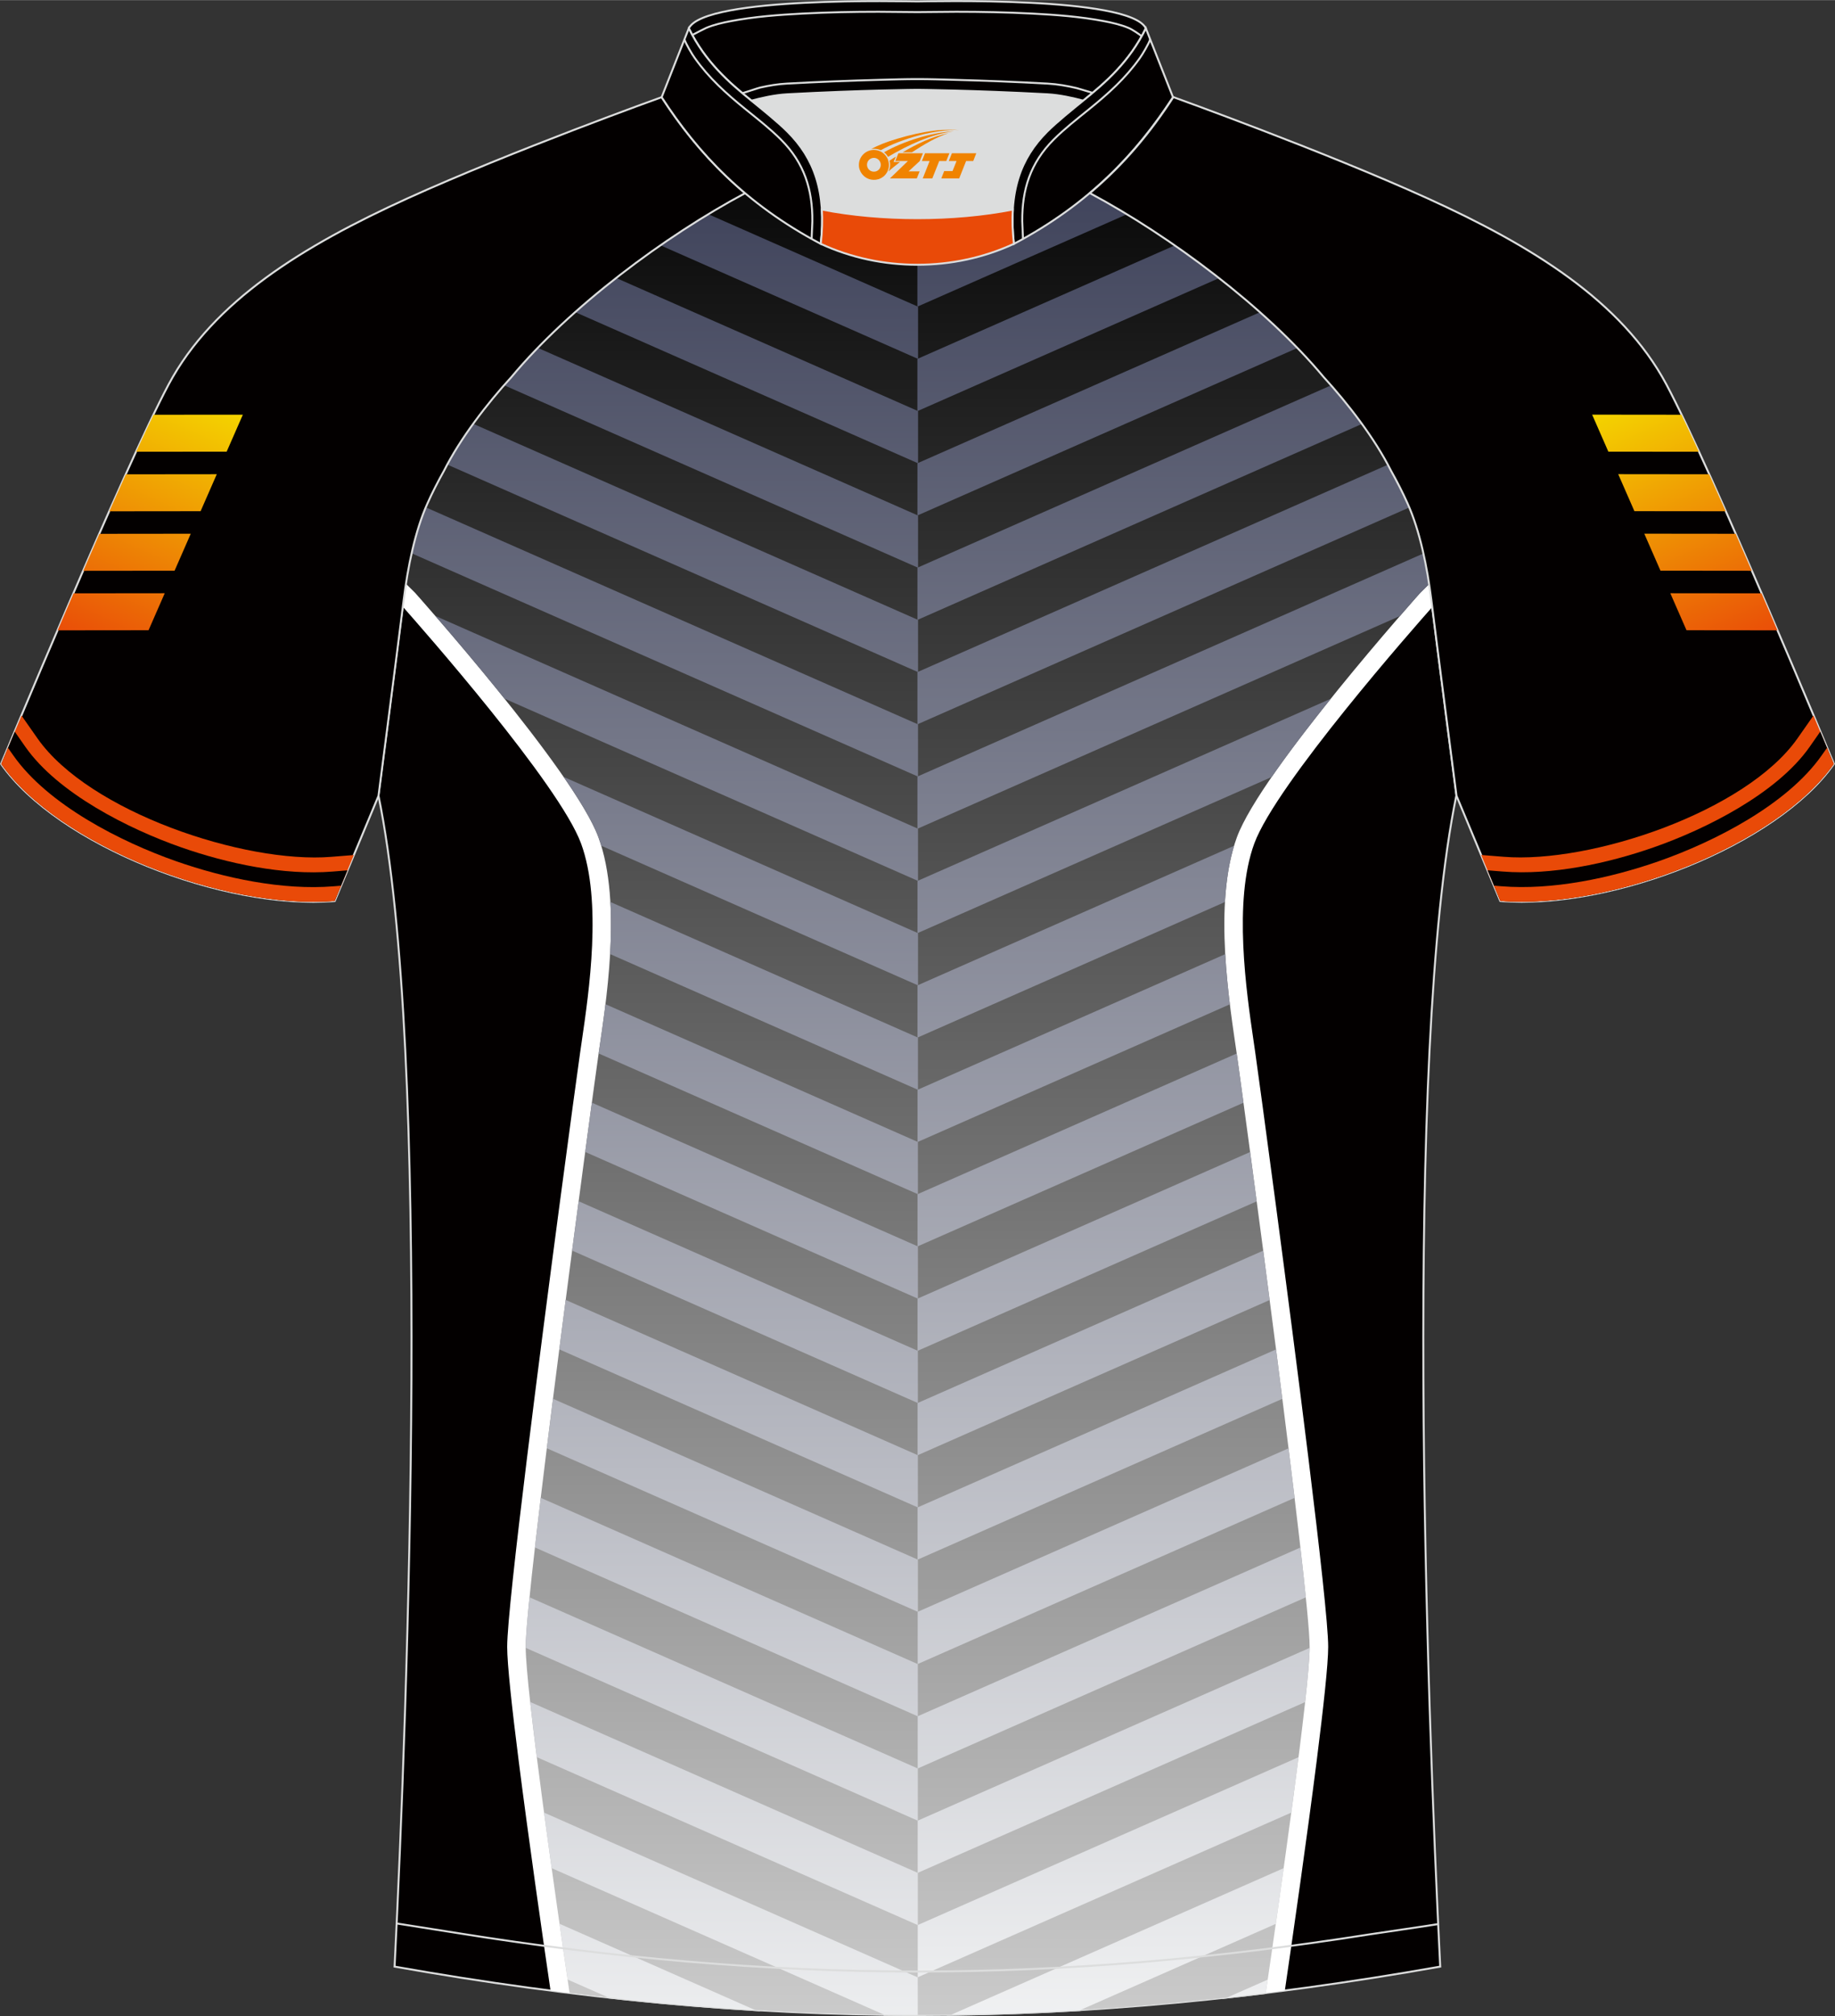 <?xml version="1.0" encoding="utf-8"?>
<!-- Generator: Adobe Illustrator 24.0.1, SVG Export Plug-In . SVG Version: 6.00 Build 0)  -->
<svg xmlns="http://www.w3.org/2000/svg" xmlns:xlink="http://www.w3.org/1999/xlink" version="1.1" x="0px" y="0px" width="375.2px" height="412px" viewBox="0 0 375.15 411.9" enable-background="new 0 0 375.15 411.9" xml:space="preserve">
<rect x="0" y="0" width="375.15" height="411.9" fill="#333333" stroke="none"/>
<g id="画板的参考线">
</g>
<g id="图层_1">
	
		<path fill-rule="evenodd" clip-rule="evenodd" fill="#030000" stroke="#DCDDDD" stroke-width="0.4" stroke-miterlimit="22.926" d="   M292.62,122.62c1.28,10.22,4.87,37.86,5.13,39.85c-10.9,52.76-6,185.61-3.31,239.33c-36.96,6.55-71.92,9.87-106.89,9.9   c-34.96-0.04-69.93-3.35-106.88-9.9c2.69-53.72,7.59-186.57-3.31-239.33c0.26-1.99,3.85-29.63,5.13-39.85   c0.85-6.81,2.32-14.11,4.86-19.76c1.01-2.26,2.15-4.5,3.41-6.73c3.27-6.54,8.81-13.72,13.75-19.1   c11.93-14.32,31.36-28.81,47.79-37.59c3.96,3.33,8.45,6.45,13.61,9.33l1.87,1.01c6.12,2.84,13.02,4.26,19.79,4.27   c6.76-0.02,13.67-1.44,19.79-4.27l1.87-1.01c5.16-2.88,9.64-6.01,13.6-9.33c16.43,8.78,35.86,23.26,47.79,37.59   c4.94,5.38,10.48,12.56,13.75,19.1c1.25,2.23,2.4,4.47,3.41,6.73C290.3,108.51,291.77,115.82,292.62,122.62z"/>
	<g>
		<g>
			
				<path fill-rule="evenodd" clip-rule="evenodd" fill="#030000" stroke="#DCDDDD" stroke-width="0.4" stroke-miterlimit="22.926" d="     M187.63,411.7h-0.01c-2.27,0-4.54-0.02-6.82-0.05l-68.03-29.97c-0.53-3.77-1.05-7.6-1.56-11.35l76.41,33.67L187.63,411.7     L187.63,411.7z M154.39,410.68l-40-17.63c0.59,4.12,1.15,7.98,1.65,11.39l8.31,3.66C134.44,409.23,144.44,410.08,154.39,410.68     L154.39,410.68z M84.18,113.04c0.75-3.34,1.69-6.55,2.89-9.39l100.61,44.33l0,10.67L84.18,113.04L84.18,113.04z M91.46,94.91     l96.23,42.4l0-10.67L96.76,86.58C94.77,89.32,92.93,92.16,91.46,94.91L91.46,94.91z M103.08,78.7l84.61,37.28l0-10.67     l-77.73-34.25c-1.92,1.98-3.73,3.98-5.39,5.97C104.08,77.57,103.58,78.13,103.08,78.7L103.08,78.7z M117.61,63.76     c2.68-2.39,5.49-4.72,8.37-6.98l61.71,27.19l0,10.67L117.61,63.76L117.61,63.76z M135.04,50.11c3.27-2.27,6.55-4.4,9.78-6.36     l42.87,18.89l0,10.67L135.04,50.11L135.04,50.11z M109.74,359l77.9,34.32l0-10.67l-79.25-34.92     C108.76,351.08,109.22,354.9,109.74,359L109.74,359z M107.47,336.67l80.17,35.32l0-10.67l-79.39-34.98     c-0.5,4.88-0.78,8.45-0.78,10.12L107.47,336.67L107.47,336.67z M109.36,316.16c0.36-3.15,0.76-6.56,1.19-10.14l77.09,33.97     l0,10.67L109.36,316.16L109.36,316.16z M111.79,295.89c0.41-3.3,0.83-6.68,1.27-10.11l74.6,32.87l0,10.67L111.79,295.89     L111.79,295.89z M114.34,275.68l73.31,32.3l0-10.67l-72.01-31.73C115.21,268.92,114.77,272.3,114.34,275.68L114.34,275.68z      M116.96,255.5l70.69,31.15l0-10.67l-69.36-30.56C117.87,248.65,117.42,252.02,116.96,255.5L116.96,255.5z M119.64,235.35     c0.51-3.78,0.96-7.17,1.36-10.07l66.66,29.37l0,10.67L119.64,235.35L119.64,235.35z M122.38,215.22l65.28,28.76l0-10.67     l-63.88-28.15C123.3,209.07,122.77,212.54,122.38,215.22L122.38,215.22z M124.73,194.92c0.2-3.52,0.25-7.13,0.05-10.65     l62.89,27.71l0,10.67L124.73,194.92L124.73,194.92z M122.92,172.78l64.76,28.53l0-10.67l-72.45-31.92     c3.34,4.83,5.96,9.18,7.11,12.32C122.55,171.61,122.74,172.19,122.92,172.78L122.92,172.78z M103.15,142.73l84.53,37.24l0-10.67     l-98.67-43.47C92.52,129.88,97.79,136.06,103.15,142.73z"/>
			
				<path fill-rule="evenodd" clip-rule="evenodd" fill="#030000" stroke="#DCDDDD" stroke-width="0.4" stroke-miterlimit="22.926" d="     M258.78,407.19c-2.64,0.33-5.27,0.63-7.89,0.92l8.29-3.65L258.78,407.19L258.78,407.19z M220.85,410.68l39.99-17.62     c0.52-3.64,1.07-7.48,1.61-11.38l-68,29.96C203.22,411.53,212.02,411.21,220.85,410.68L220.85,410.68z M187.55,54.05l0.09,0     c6.76-0.02,13.67-1.44,19.79-4.27l1.87-1.01c5.16-2.88,9.64-6.01,13.6-9.33c2.46,1.31,4.98,2.75,7.53,4.3l-42.88,18.89     L187.55,54.05L187.55,54.05z M240.22,50.1l-52.67,23.21l0,10.67l61.73-27.2C246.32,54.46,243.28,52.22,240.22,50.1L240.22,50.1z      M257.65,63.75c2.69,2.39,5.26,4.84,7.65,7.3l-77.74,34.25l0-10.67L257.65,63.75L257.65,63.75z M272.18,78.69     c2.12,2.41,4.3,5.1,6.32,7.88l-90.94,40.07l0-10.67L272.18,78.69L272.18,78.69z M283.8,94.9l-96.24,42.4l0,10.67l100.62-44.33     c-0.11-0.26-0.22-0.52-0.34-0.78c-1.01-2.26-2.16-4.5-3.41-6.73C284.24,95.73,284.03,95.32,283.8,94.9L283.8,94.9z      M291.06,113.04l-103.5,45.6l0,10.67l98.62-43.45c2.58-2.97,4.21-4.79,4.21-4.79l1.83-1.79     C291.91,117.19,291.52,115.09,291.06,113.04L291.06,113.04z M272.06,142.75c-4.26,5.31-8.57,10.91-12.08,15.99l-72.41,31.9     l0-10.67L272.06,142.75L272.06,142.75z M252.3,172.79l-64.73,28.52l0,10.67l62.86-27.7C250.67,180.23,251.24,176.31,252.3,172.79     L252.3,172.79z M250.49,194.93c0.2,3.58,0.56,7.06,0.95,10.25l-63.86,28.14l0-10.67L250.49,194.93L250.49,194.93z M252.84,215.23     l-65.26,28.75l0,10.67l66.64-29.36c-0.66-4.85-1.13-8.3-1.34-9.76L252.84,215.23L252.84,215.23z M255.58,235.36     c0.42,3.13,0.87,6.51,1.34,10.08l-69.34,30.55l0-10.67L255.58,235.36L255.58,235.36z M258.26,255.51l-70.67,31.14l0,10.67     l71.98-31.72C259.14,262.18,258.69,258.8,258.26,255.51L258.26,255.51z M260.88,275.69l-73.29,32.29l0,10.67l74.57-32.86     C261.75,282.45,261.32,279.07,260.88,275.69L260.88,275.69z M263.44,295.9c0.43,3.49,0.85,6.88,1.24,10.12l-77.07,33.96l0-10.67     L263.44,295.9L263.44,295.9z M265.86,316.17c0.43,3.8,0.81,7.23,1.11,10.18l-79.36,34.97l0-10.67L265.86,316.17L265.86,316.17z      M267.75,336.68c-0.02,2.13-0.37,6.05-0.92,11.07l-79.22,34.9l0-10.67L267.75,336.68L267.75,336.68z M265.48,359.01     c-0.46,3.61-0.96,7.43-1.48,11.32l-76.38,33.65l0-10.67L265.48,359.01z"/>
		</g>
		<path fill-rule="evenodd" clip-rule="evenodd" fill="#FFFFFF" d="M112.55,406.69c-1.77-12.1-4.51-31.17-6.52-47.01    c-1.37-10.77-2.34-19.69-2.34-23.22c0-4.26,1.73-19.74,4.02-38.35c4.07-33.13,9.99-76.76,10.9-83.12    c0.19-1.34,0.25-1.72,0.32-2.21c1.49-10.15,4.2-28.65-0.13-40.44c-4.46-12.14-32.82-44.3-36.41-48.35l0.17-1.38    c0.85-6.81,2.32-14.11,4.86-19.76c1.01-2.26,2.15-4.5,3.41-6.73c3.27-6.54,8.81-13.72,13.75-19.1    c11.93-14.32,31.36-28.81,47.79-37.59c3.96,3.33,8.45,6.45,13.61,9.33l1.87,1.01c6.12,2.84,13.02,4.26,19.79,4.27    c6.76-0.02,13.67-1.44,19.79-4.27l1.87-1.01c5.16-2.88,9.64-6.01,13.6-9.33c16.43,8.78,35.86,23.26,47.79,37.59    c4.94,5.38,10.48,12.56,13.75,19.1c1.25,2.23,2.4,4.47,3.41,6.73c2.52,5.65,3.99,12.96,4.84,19.76l0.17,1.35    c-3.5,3.94-31.97,36.21-36.43,48.37c-4.33,11.79-1.62,30.28-0.13,40.44c0.07,0.49,0.13,0.87,0.32,2.21    c0.91,6.36,6.82,49.99,10.9,83.12c2.29,18.6,4.02,34.09,4.02,38.35c0,3.53-0.98,12.46-2.34,23.22    c-2.01,15.84-4.75,34.91-6.52,47.01c-25.49,3.3-50.27,4.98-75.05,5C162.83,411.67,138.05,410,112.55,406.69L112.55,406.69z     M113.5,358.74c1.81,14.25,4.43,32.56,6.25,45.04c11.07,1.32,21.97,2.32,32.74,3c11.84,0.75,23.53,1.14,35.13,1.15    c11.6-0.01,23.28-0.39,35.12-1.14c10.77-0.68,21.66-1.69,32.73-3c1.83-12.48,4.45-30.79,6.25-45.04    c1.31-10.36,2.25-18.93,2.25-22.28c0-3.93-1.7-19.1-3.96-37.43c-4.11-33.42-9.98-76.72-10.87-82.97l-0.32-2.18    c-1.59-10.82-4.48-30.54,0.51-44.13c5.26-14.32,38.15-51.09,38.24-51.19l0.18-0.18l0.43-0.42c-0.41-2.35-0.89-4.67-1.48-6.87    c-0.64-2.41-1.4-4.69-2.3-6.69c-0.46-1.03-0.98-2.1-1.53-3.2l-0.01,0c-0.56-1.11-1.14-2.18-1.72-3.22l-0.07-0.16    c-1.42-2.83-3.31-5.83-5.42-8.75c-2.44-3.39-5.17-6.67-7.74-9.48l-0.12-0.15c-5.5-6.61-12.73-13.31-20.54-19.45    c-7.83-6.16-16.18-11.71-23.93-16.02c-1.46,1.15-3,2.29-4.63,3.41c-2.35,1.62-4.87,3.19-7.56,4.69l-0.04,0.03l-1.87,1.01    l-0.21,0.1c-3.29,1.52-6.77,2.66-10.32,3.43h-0.01c-3.6,0.78-7.32,1.17-11.04,1.18c-3.72-0.01-7.44-0.4-11.04-1.17h-0.01    c-3.55-0.77-7.03-1.91-10.32-3.44l-0.21-0.1l-1.87-1.01l-0.04-0.03c-2.69-1.5-5.21-3.07-7.57-4.69c-1.6-1.1-3.14-2.24-4.63-3.42    c-7.75,4.32-16.1,9.86-23.93,16.02c-7.82,6.15-15.05,12.85-20.56,19.46l-0.12,0.15c-2.58,2.81-5.31,6.09-7.74,9.48    c-2.1,2.92-4,5.92-5.42,8.75l-0.09,0.16c-0.54,0.96-1.11,2.03-1.71,3.21c-0.56,1.1-1.07,2.18-1.54,3.21    c-0.98,2.17-1.79,4.63-2.46,7.23c-0.52,2.02-0.96,4.16-1.34,6.35l0.41,0.4l0.18,0.18c0.09,0.11,32.98,36.88,38.24,51.19    c4.99,13.59,2.1,33.31,0.51,44.13l-0.32,2.18c-0.89,6.25-6.76,49.55-10.87,82.97c-2.25,18.33-3.96,33.5-3.96,37.43    C111.25,339.81,112.19,348.38,113.5,358.74z"/>
		<linearGradient id="SVGID_1_" gradientUnits="userSpaceOnUse" x1="187.622" y1="33.3" x2="187.622" y2="422.155">
			<stop offset="2.052611e-03" style="stop-color:#070707"/>
			<stop offset="1" style="stop-color:#D0D0D0"/>
		</linearGradient>
		<path fill-rule="evenodd" clip-rule="evenodd" fill="url(#SVGID_1_)" d="M116.44,407.18c-2.99-20.36-8.97-62.12-8.97-70.72    c0-11.47,13.47-111.14,14.87-120.94c1.4-9.8,5.01-30.85,0-44.48c-5.01-13.63-37.52-49.98-37.52-49.98l-1.8-1.77    c0.89-5.8,2.27-11.7,4.4-16.43c1.01-2.26,2.15-4.5,3.41-6.73c3.27-6.54,8.81-13.72,13.75-19.1    c11.93-14.32,31.36-28.81,47.79-37.59c3.96,3.33,8.45,6.45,13.61,9.33l1.87,1.01c6.12,2.84,13.02,4.26,19.79,4.27    c6.76-0.02,13.67-1.44,19.79-4.27l1.87-1.01c5.16-2.88,9.64-6.01,13.6-9.33c16.43,8.78,35.86,23.26,47.79,37.59    c4.94,5.38,10.48,12.56,13.75,19.1c1.25,2.23,2.4,4.47,3.41,6.73c2.11,4.73,3.49,10.63,4.38,16.41l-1.83,1.79    c0,0-32.51,36.35-37.52,49.98c-5.01,13.63-1.4,34.68,0,44.48c1.4,9.8,14.87,109.47,14.87,120.94c0,8.6-5.98,50.37-8.97,70.73    c-24.13,2.98-47.64,4.49-71.17,4.51C164.1,411.67,140.57,410.16,116.44,407.18z"/>
		<linearGradient id="SVGID_2_" gradientUnits="userSpaceOnUse" x1="135.942" y1="31.287" x2="135.942" y2="427.523">
			<stop offset="0" style="stop-color:#3C4058"/>
			<stop offset="0.986" style="stop-color:#F1F2F3"/>
		</linearGradient>
		<path fill-rule="evenodd" clip-rule="evenodd" fill="url(#SVGID_2_)" d="M187.63,411.7h-0.01c-2.27,0-4.54-0.02-6.82-0.05    l-68.03-29.97c-0.53-3.77-1.05-7.6-1.56-11.35l76.41,33.67L187.63,411.7L187.63,411.7z M154.39,410.68l-40-17.63    c0.59,4.12,1.15,7.98,1.65,11.39l8.31,3.66C134.44,409.23,144.44,410.08,154.39,410.68L154.39,410.68z M84.18,113.04    c0.75-3.34,1.69-6.55,2.89-9.39l100.61,44.33l0,10.67L84.18,113.04L84.18,113.04z M91.46,94.91l96.23,42.4l0-10.67L96.76,86.58    C94.77,89.32,92.93,92.16,91.46,94.91L91.46,94.91z M103.08,78.7l84.61,37.28l0-10.67l-77.73-34.25    c-1.92,1.98-3.73,3.98-5.39,5.97C104.08,77.57,103.58,78.13,103.08,78.7L103.08,78.7z M117.61,63.76    c2.68-2.39,5.49-4.72,8.37-6.98l61.71,27.19l0,10.67L117.61,63.76L117.61,63.76z M135.04,50.11c3.27-2.27,6.55-4.4,9.78-6.36    l42.87,18.89l0,10.67L135.04,50.11L135.04,50.11z M109.74,359l77.9,34.32l0-10.67l-79.25-34.92    C108.76,351.08,109.22,354.9,109.74,359L109.74,359z M107.47,336.67l80.17,35.32l0-10.67l-79.39-34.98    c-0.5,4.88-0.78,8.45-0.78,10.12L107.47,336.67L107.47,336.67z M109.36,316.16c0.36-3.15,0.76-6.56,1.19-10.14l77.09,33.97    l0,10.67L109.36,316.16L109.36,316.16z M111.79,295.89c0.41-3.3,0.83-6.68,1.27-10.11l74.6,32.87l0,10.67L111.79,295.89    L111.79,295.89z M114.34,275.68l73.31,32.3l0-10.67l-72.01-31.73C115.21,268.92,114.77,272.3,114.34,275.68L114.34,275.68z     M116.96,255.5l70.69,31.15l0-10.67l-69.36-30.56C117.87,248.65,117.42,252.02,116.96,255.5L116.96,255.5z M119.64,235.35    c0.51-3.78,0.96-7.17,1.36-10.07l66.66,29.37l0,10.67L119.64,235.35L119.64,235.35z M122.38,215.22l65.28,28.76l0-10.67    l-63.88-28.15C123.3,209.07,122.77,212.54,122.38,215.22L122.38,215.22z M124.73,194.92c0.2-3.52,0.25-7.13,0.05-10.65    l62.89,27.71l0,10.67L124.73,194.92L124.73,194.92z M122.92,172.78l64.76,28.53l0-10.67l-72.45-31.92    c3.34,4.83,5.96,9.18,7.11,12.32C122.55,171.61,122.74,172.19,122.92,172.78L122.92,172.78z M103.15,142.73l84.53,37.24l0-10.67    l-98.67-43.47C92.52,129.88,97.79,136.06,103.15,142.73z"/>
		<linearGradient id="SVGID_3_" gradientUnits="userSpaceOnUse" x1="239.886" y1="29.364" x2="239.886" y2="419.293">
			<stop offset="0" style="stop-color:#3C4058"/>
			<stop offset="0.986" style="stop-color:#F1F2F3"/>
		</linearGradient>
		<path fill-rule="evenodd" clip-rule="evenodd" fill="url(#SVGID_3_)" d="M258.78,407.19c-2.64,0.33-5.27,0.63-7.89,0.92l8.29-3.65    L258.78,407.19L258.78,407.19z M220.85,410.68l39.99-17.62c0.52-3.64,1.07-7.48,1.61-11.38l-68,29.96    C203.22,411.53,212.02,411.21,220.85,410.68L220.85,410.68z M187.55,54.05l0.09,0c6.76-0.02,13.67-1.44,19.79-4.27l1.87-1.01    c5.16-2.88,9.64-6.01,13.6-9.33c2.46,1.31,4.98,2.75,7.53,4.3l-42.88,18.89L187.55,54.05L187.55,54.05z M240.22,50.1l-52.67,23.21    l0,10.67l61.73-27.2C246.32,54.46,243.28,52.22,240.22,50.1L240.22,50.1z M257.65,63.75c2.69,2.39,5.26,4.84,7.65,7.3    l-77.74,34.25l0-10.67L257.65,63.75L257.65,63.75z M272.18,78.69c2.12,2.41,4.3,5.1,6.32,7.88l-90.94,40.07l0-10.67L272.18,78.69    L272.18,78.69z M283.8,94.9l-96.24,42.4l0,10.67l100.62-44.33c-0.11-0.26-0.22-0.52-0.34-0.78c-1.01-2.26-2.16-4.5-3.41-6.73    C284.24,95.73,284.03,95.32,283.8,94.9L283.8,94.9z M291.06,113.04l-103.5,45.6l0,10.67l98.62-43.45    c2.58-2.97,4.21-4.79,4.21-4.79l1.83-1.79C291.91,117.19,291.52,115.09,291.06,113.04L291.06,113.04z M272.06,142.75    c-4.26,5.31-8.57,10.91-12.08,15.99l-72.41,31.9l0-10.67L272.06,142.75L272.06,142.75z M252.3,172.79l-64.73,28.52l0,10.67    l62.86-27.7C250.67,180.23,251.24,176.31,252.3,172.79L252.3,172.79z M250.49,194.93c0.2,3.58,0.56,7.06,0.95,10.25l-63.86,28.14    l0-10.67L250.49,194.93L250.49,194.93z M252.84,215.23l-65.26,28.75l0,10.67l66.64-29.36c-0.66-4.85-1.13-8.3-1.34-9.76    L252.84,215.23L252.84,215.23z M255.58,235.36c0.42,3.13,0.87,6.51,1.34,10.08l-69.34,30.55l0-10.67L255.58,235.36L255.58,235.36z     M258.26,255.51l-70.67,31.14l0,10.67l71.98-31.72C259.14,262.18,258.69,258.8,258.26,255.51L258.26,255.51z M260.88,275.69    l-73.29,32.29l0,10.67l74.57-32.86C261.75,282.45,261.32,279.07,260.88,275.69L260.88,275.69z M263.44,295.9    c0.43,3.49,0.85,6.88,1.24,10.12l-77.07,33.96l0-10.67L263.44,295.9L263.44,295.9z M265.86,316.17c0.43,3.8,0.81,7.23,1.11,10.18    l-79.36,34.97l0-10.67L265.86,316.17L265.86,316.17z M267.75,336.68c-0.02,2.13-0.37,6.05-0.92,11.07l-79.22,34.9l0-10.67    L267.75,336.68L267.75,336.68z M265.48,359.01c-0.46,3.61-0.96,7.43-1.48,11.32l-76.38,33.65l0-10.67L265.48,359.01z"/>
	</g>
	
		<path fill-rule="evenodd" clip-rule="evenodd" fill="#030000" stroke="#DCDDDD" stroke-width="0.4" stroke-miterlimit="22.926" d="   M152.33,39.45c-7.1-5.98-12.51-12.6-17.06-19.62c0,0-30.75,11.04-51.98,20.69c-21.23,9.65-39.7,20.96-48.81,38   c-9.12,17.04-34.25,77.54-34.25,77.54c11.61,16.54,45.44,29.85,68.2,28.01l8.95-21.48c0,0,3.82-29.36,5.14-39.97   c0.85-6.8,2.32-14.11,4.86-19.76c1.01-2.26,2.16-4.5,3.41-6.73c3.28-6.54,8.81-13.72,13.75-19.1   C116.47,62.72,135.9,48.23,152.33,39.45z"/>
	
		<path fill-rule="evenodd" clip-rule="evenodd" fill="none" stroke="#DCDDDD" stroke-width="0.4" stroke-miterlimit="22.926" stroke-dasharray="2446.848,1223.424" d="   M81.13,392.99c1.31,0.21,11.47,1.81,12.78,2.02c31.02,4.97,62.2,7.8,93.68,7.8c30.97,0,61.65-2.74,92.18-7.56   c1.81-0.29,12.47-1.83,14.28-2.14"/>
	<path fill-rule="evenodd" clip-rule="evenodd" fill="#DCDDDD" d="M168.02,42.79c12.06,2.36,26.97,2.36,39.04,0   c0.41-6.85,2.86-11.77,7.01-15.92c1.98-1.98,5.18-4.55,7.35-6.31c0.67-0.53,1.33-1.08,1.98-1.63c-0.29-0.07-2.98-0.9-3.28-0.97   c-1.95-0.46-3.94-0.82-5.93-0.92c-6.35-0.34-12.71-0.6-19.07-0.77c-2.52-0.07-5.07-0.15-7.59-0.15c-2.52,0-5.07,0.08-7.59,0.15   c-6.35,0.17-12.71,0.42-19.06,0.77c-1.82,0.1-3.63,0.4-5.42,0.81c-0.46,0.1-3.23,1.05-3.68,1.16c0.62,0.52,1.24,1.03,1.85,1.53   c2.45,1.94,5.16,4.11,7.38,6.33C165.16,31.02,167.61,35.95,168.02,42.79z"/>
	
		<path fill-rule="evenodd" clip-rule="evenodd" fill="#030000" stroke="#DCDDDD" stroke-width="0.4" stroke-miterlimit="22.926" d="   M140.82,5.77c3.26-6.62,44.71-5.49,46.72-5.5c2.01,0,43.46-1.13,46.72,5.5c-3.37,6.86-8.16,11.02-12.81,14.78   c-2.01-0.53-4.73-1.17-7.36-1.31c-15.4-0.82-26.56-0.91-26.56-0.91s-11.15,0.08-26.56,0.91c-2.63,0.14-5.35,0.78-7.35,1.31   C148.98,16.78,144.19,12.63,140.82,5.77z"/>
	
		<path fill-rule="evenodd" clip-rule="evenodd" fill="none" stroke="#DCDDDD" stroke-width="0.4" stroke-miterlimit="22.926" stroke-dasharray="2446.848,1223.424" d="   M233.41,7.38c-0.36-0.32-1.95-1.41-2.72-1.71c-1.56-0.65-3.35-1.06-4.99-1.37c-4.78-0.92-9.85-1.3-14.71-1.55   c-5.16-0.27-10.34-0.37-15.51-0.37c-2.65,0-5.3,0.07-7.94,0.07s-5.29-0.07-7.94-0.07c-5.17,0-10.35,0.1-15.51,0.37   c-4.85,0.25-9.92,0.63-14.7,1.55c-1.65,0.31-3.43,0.72-4.99,1.37c-0.21,0.09-2.46,1.23-2.86,1.46"/>
	<path fill-rule="evenodd" clip-rule="evenodd" fill="none" stroke="#DCDDDD" stroke-width="0.4" stroke-miterlimit="22.926" d="   M151.77,19.02c0.46-0.12,3.22-1.06,3.68-1.16c1.79-0.4,3.61-0.71,5.42-0.8c6.35-0.35,12.71-0.6,19.06-0.77   c2.52-0.07,5.07-0.15,7.59-0.15s5.07,0.08,7.59,0.15c6.36,0.17,12.71,0.42,19.06,0.77c1.99,0.11,3.98,0.46,5.94,0.92   c0.29,0.07,2.98,0.89,3.27,0.97"/>
	
		<path fill-rule="evenodd" clip-rule="evenodd" fill="#030000" stroke="#DCDDDD" stroke-width="0.4" stroke-miterlimit="22.926" d="   M140.82,5.77l-5.55,14.07c7.38,11.39,17.04,21.76,32.53,29.97c1.17-10.71-1.35-17.49-6.8-22.93c-1.98-1.98-5.18-4.55-7.35-6.31   C149,16.8,144.2,12.64,140.82,5.77z"/>
	
		<path fill-rule="evenodd" clip-rule="evenodd" fill="none" stroke="#DCDDDD" stroke-width="0.4" stroke-miterlimit="22.926" stroke-dasharray="2446.848,1223.424" d="   M165.93,48.79c0.02-0.51,0.14-3.11,0.15-3.61c0.05-6.43-1.63-11.9-6.43-16.69c-2.2-2.2-4.79-4.22-7.19-6.16   c-4.03-3.26-7.54-6.42-10.43-10.51c-0.54-0.72-1.84-2.95-2.1-3.79"/>
	
		<path fill-rule="evenodd" clip-rule="evenodd" fill="#030000" stroke="#DCDDDD" stroke-width="0.4" stroke-miterlimit="22.926" d="   M234.26,5.77l5.55,14.07c-7.39,11.39-17.04,21.76-32.53,29.97c-1.17-10.71,1.35-17.49,6.79-22.93c1.98-1.98,5.18-4.55,7.35-6.31   C226.07,16.8,230.88,12.64,234.26,5.77z"/>
	
		<path fill-rule="evenodd" clip-rule="evenodd" fill="none" stroke="#DCDDDD" stroke-width="0.4" stroke-miterlimit="22.926" stroke-dasharray="2446.848,1223.424" d="   M209.14,48.79c-0.02-0.51-0.14-3.11-0.15-3.61c-0.05-6.43,1.63-11.9,6.43-16.69c2.2-2.2,4.79-4.22,7.19-6.16   c4.03-3.26,7.54-6.42,10.43-10.51c0.53-0.72,1.84-2.95,2.1-3.79"/>
	
		<path fill-rule="evenodd" clip-rule="evenodd" fill="#E94A08" stroke="#DCDDDD" stroke-width="0.4" stroke-miterlimit="22.926" d="   M167.8,49.8c0.28-2.55,0.35-4.87,0.22-7.01c12.06,2.36,26.98,2.36,39.04,0c-0.13,2.14-0.06,4.46,0.22,7.01   C194.97,55.5,180.1,55.5,167.8,49.8z"/>
	
	<g>
		<path fill-rule="evenodd" clip-rule="evenodd" fill="#E94A08" d="M7.68,150.87c10.5,14.95,42.24,25.62,60.05,24.18l4.61-0.37    l-3.91,9.39c-22.76,1.84-56.57-11.46-68.17-27.99c0,0,1.6-3.86,4.14-9.89L7.68,150.87z"/>
		<path fill-rule="evenodd" clip-rule="evenodd" fill="#030000" d="M5.21,152.61c6.67,9.5,21.17,16.77,31.84,20.5    c9.43,3.3,20.89,5.76,30.92,4.95l3.06-0.25l-2.6,6.25c-22.76,1.84-56.57-11.46-68.17-27.99c0,0,1.03-2.49,2.76-6.6L5.21,152.61z"/>
		<path fill-rule="evenodd" clip-rule="evenodd" fill="#E94A08" d="M2.73,154.34c7.07,10.08,21.98,17.65,33.32,21.62    c9.84,3.44,21.7,5.96,32.16,5.11l1.51-0.12l-1.3,3.12c-22.76,1.84-56.57-11.46-68.17-27.99c0,0,0.5-1.2,1.38-3.3L2.73,154.34z"/>
		<linearGradient id="SVGID_4_" gradientUnits="userSpaceOnUse" x1="42.296" y1="80.814" x2="18.789" y2="133.612">
			<stop offset="0" style="stop-color:#F4D500"/>
			<stop offset="1" style="stop-color:#E94A08"/>
		</linearGradient>
		<path fill-rule="evenodd" clip-rule="evenodd" fill="url(#SVGID_4_)" d="M49.65,84.71L31.4,84.72c-1.09,2.27-2.29,4.81-3.56,7.56    l18.5-0.02L49.65,84.71L49.65,84.71z M25.74,96.89c-1.1,2.43-2.23,4.97-3.39,7.56l18.66-0.02l3.31-7.56L25.74,96.89L25.74,96.89z     M20.33,109.05c-1.1,2.5-2.21,5.04-3.3,7.56l18.66-0.02l3.31-7.56L20.33,109.05L20.33,109.05z M15.04,121.21    c-1.11,2.57-2.2,5.1-3.25,7.56l18.58-0.02l3.31-7.56L15.04,121.21z"/>
	</g>
	
		<path fill-rule="evenodd" clip-rule="evenodd" fill="#030000" stroke="#DCDDDD" stroke-width="0.4" stroke-miterlimit="22.926" d="   M222.82,39.44c7.1-5.98,12.51-12.6,17.06-19.62c0,0,30.75,11.04,51.98,20.69c21.23,9.65,39.7,20.96,48.81,38   c9.12,17.04,34.25,77.54,34.25,77.54c-11.61,16.54-45.44,29.85-68.2,28.01l-8.95-21.48c0,0-3.82-29.36-5.14-39.97   c-0.85-6.8-2.32-14.11-4.86-19.76c-1.01-2.26-2.16-4.5-3.41-6.73c-3.28-6.54-8.81-13.72-13.75-19.1   C258.68,62.71,239.25,48.22,222.82,39.44z"/>
	<g>
		<path fill-rule="evenodd" clip-rule="evenodd" fill="#E94A08" d="M367.47,150.86c-10.5,14.95-42.24,25.62-60.05,24.18l-4.61-0.37    l3.91,9.39c22.76,1.84,56.57-11.46,68.17-27.99c0,0-1.6-3.86-4.14-9.89L367.47,150.86z"/>
		<path fill-rule="evenodd" clip-rule="evenodd" fill="#030000" d="M369.95,152.6c-6.67,9.5-21.17,16.77-31.84,20.5    c-9.43,3.3-20.89,5.76-30.92,4.95l-3.06-0.25l2.6,6.25c22.76,1.84,56.57-11.46,68.17-27.99c0,0-1.03-2.49-2.76-6.6L369.95,152.6z"/>
		<path fill-rule="evenodd" clip-rule="evenodd" fill="#E94A08" d="M372.42,154.33c-7.07,10.08-21.98,17.65-33.32,21.62    c-9.84,3.44-21.7,5.96-32.16,5.11l-1.51-0.12l1.3,3.12c22.76,1.84,56.57-11.46,68.17-27.99c0,0-0.5-1.2-1.38-3.3L372.42,154.33z"/>
		
			<linearGradient id="SVGID_5_" gradientUnits="userSpaceOnUse" x1="268.894" y1="80.805" x2="245.387" y2="133.602" gradientTransform="matrix(-1 0 0 1 601.751 0)">
			<stop offset="0" style="stop-color:#F4D500"/>
			<stop offset="1" style="stop-color:#E94A08"/>
		</linearGradient>
		<path fill-rule="evenodd" clip-rule="evenodd" fill="url(#SVGID_5_)" d="M325.5,84.7l3.31,7.56l18.5,0.02    c-1.27-2.75-2.46-5.3-3.56-7.56L325.5,84.7L325.5,84.7z M349.41,96.88l-18.58-0.02l3.31,7.56l18.66,0.02    C351.64,101.84,350.51,99.31,349.41,96.88L349.41,96.88z M354.83,109.04l-18.67-0.02l3.31,7.56l18.66,0.02    C357.03,114.08,355.93,111.54,354.83,109.04L354.83,109.04z M341.48,121.19l3.31,7.56l18.58,0.02c-1.05-2.46-2.14-5-3.25-7.56    L341.48,121.19z"/>
	</g>
</g>
<g id="图层_x0020_1">
	<path fill="#F08300" d="M175.77,34.69c0.416,1.136,1.472,1.984,2.752,2.032c0.144,0,0.304,0,0.448-0.016h0.016   c0.016,0,0.064,0,0.128-0.016c0.032,0,0.048-0.016,0.08-0.016c0.064-0.016,0.144-0.032,0.224-0.048c0.016,0,0.016,0,0.032,0   c0.192-0.048,0.4-0.112,0.576-0.208c0.192-0.096,0.4-0.224,0.608-0.384c0.672-0.56,1.104-1.408,1.104-2.352   c0-0.224-0.032-0.448-0.08-0.672l0,0C181.61,32.81,181.56,32.64,181.48,32.46C181.01,31.37,179.93,30.61,178.66,30.61C176.97,30.61,175.59,31.98,175.59,33.68C175.59,34.03,175.65,34.37,175.77,34.69L175.77,34.69L175.77,34.69z M180.07,33.71L180.07,33.71C180.04,34.49,179.38,35.09,178.6,35.05C177.81,35.02,177.22,34.37,177.25,33.58c0.032-0.784,0.688-1.376,1.472-1.344   C179.49,32.27,180.1,32.94,180.07,33.71L180.07,33.71z"/>
	<polygon fill="#F08300" points="194.1,31.29 ,193.46,32.88 ,192.02,32.88 ,190.6,36.43 ,188.65,36.43 ,190.05,32.88 ,188.47,32.88    ,189.11,31.29"/>
	<path fill="#F08300" d="M196.07,26.56c-1.008-0.096-3.024-0.144-5.056,0.112c-2.416,0.304-5.152,0.912-7.616,1.664   C181.35,28.94,179.48,29.66,178.13,30.43C178.33,30.4,178.52,30.38,178.71,30.38c0.48,0,0.944,0.112,1.36,0.288   C184.17,28.35,191.37,26.3,196.07,26.56L196.07,26.56L196.07,26.56z"/>
	<path fill="#F08300" d="M181.54,32.03c4-2.368,8.88-4.672,13.488-5.248c-4.608,0.288-10.224,2-14.288,4.304   C181.06,31.34,181.33,31.66,181.54,32.03C181.54,32.03,181.54,32.03,181.54,32.03z"/>
	<polygon fill="#F08300" points="199.59,31.29 ,198.97,32.88 ,197.51,32.88 ,196.1,36.43 ,195.64,36.43 ,194.13,36.43 ,192.44,36.43    ,193.03,34.93 ,194.74,34.93 ,195.56,32.88 ,193.97,32.88 ,194.61,31.29"/>
	<polygon fill="#F08300" points="188.68,31.29 ,188.04,32.88 ,185.75,34.99 ,188.01,34.99 ,187.43,36.43 ,181.94,36.43 ,185.61,32.88    ,183.03,32.88 ,183.67,31.29"/>
	<path fill="#F08300" d="M193.96,27.15c-3.376,0.752-6.464,2.192-9.424,3.952h1.888C188.85,29.53,191.19,28.1,193.96,27.15z    M183.16,31.97C182.53,32.35,182.47,32.4,181.86,32.81c0.064,0.256,0.112,0.544,0.112,0.816c0,0.496-0.112,0.976-0.32,1.392   c0.176-0.16,0.32-0.304,0.432-0.4c0.272-0.24,0.768-0.64,1.6-1.296l0.32-0.256H182.68l0,0L183.16,31.97L183.16,31.97L183.16,31.97z"/>
</g>
</svg>